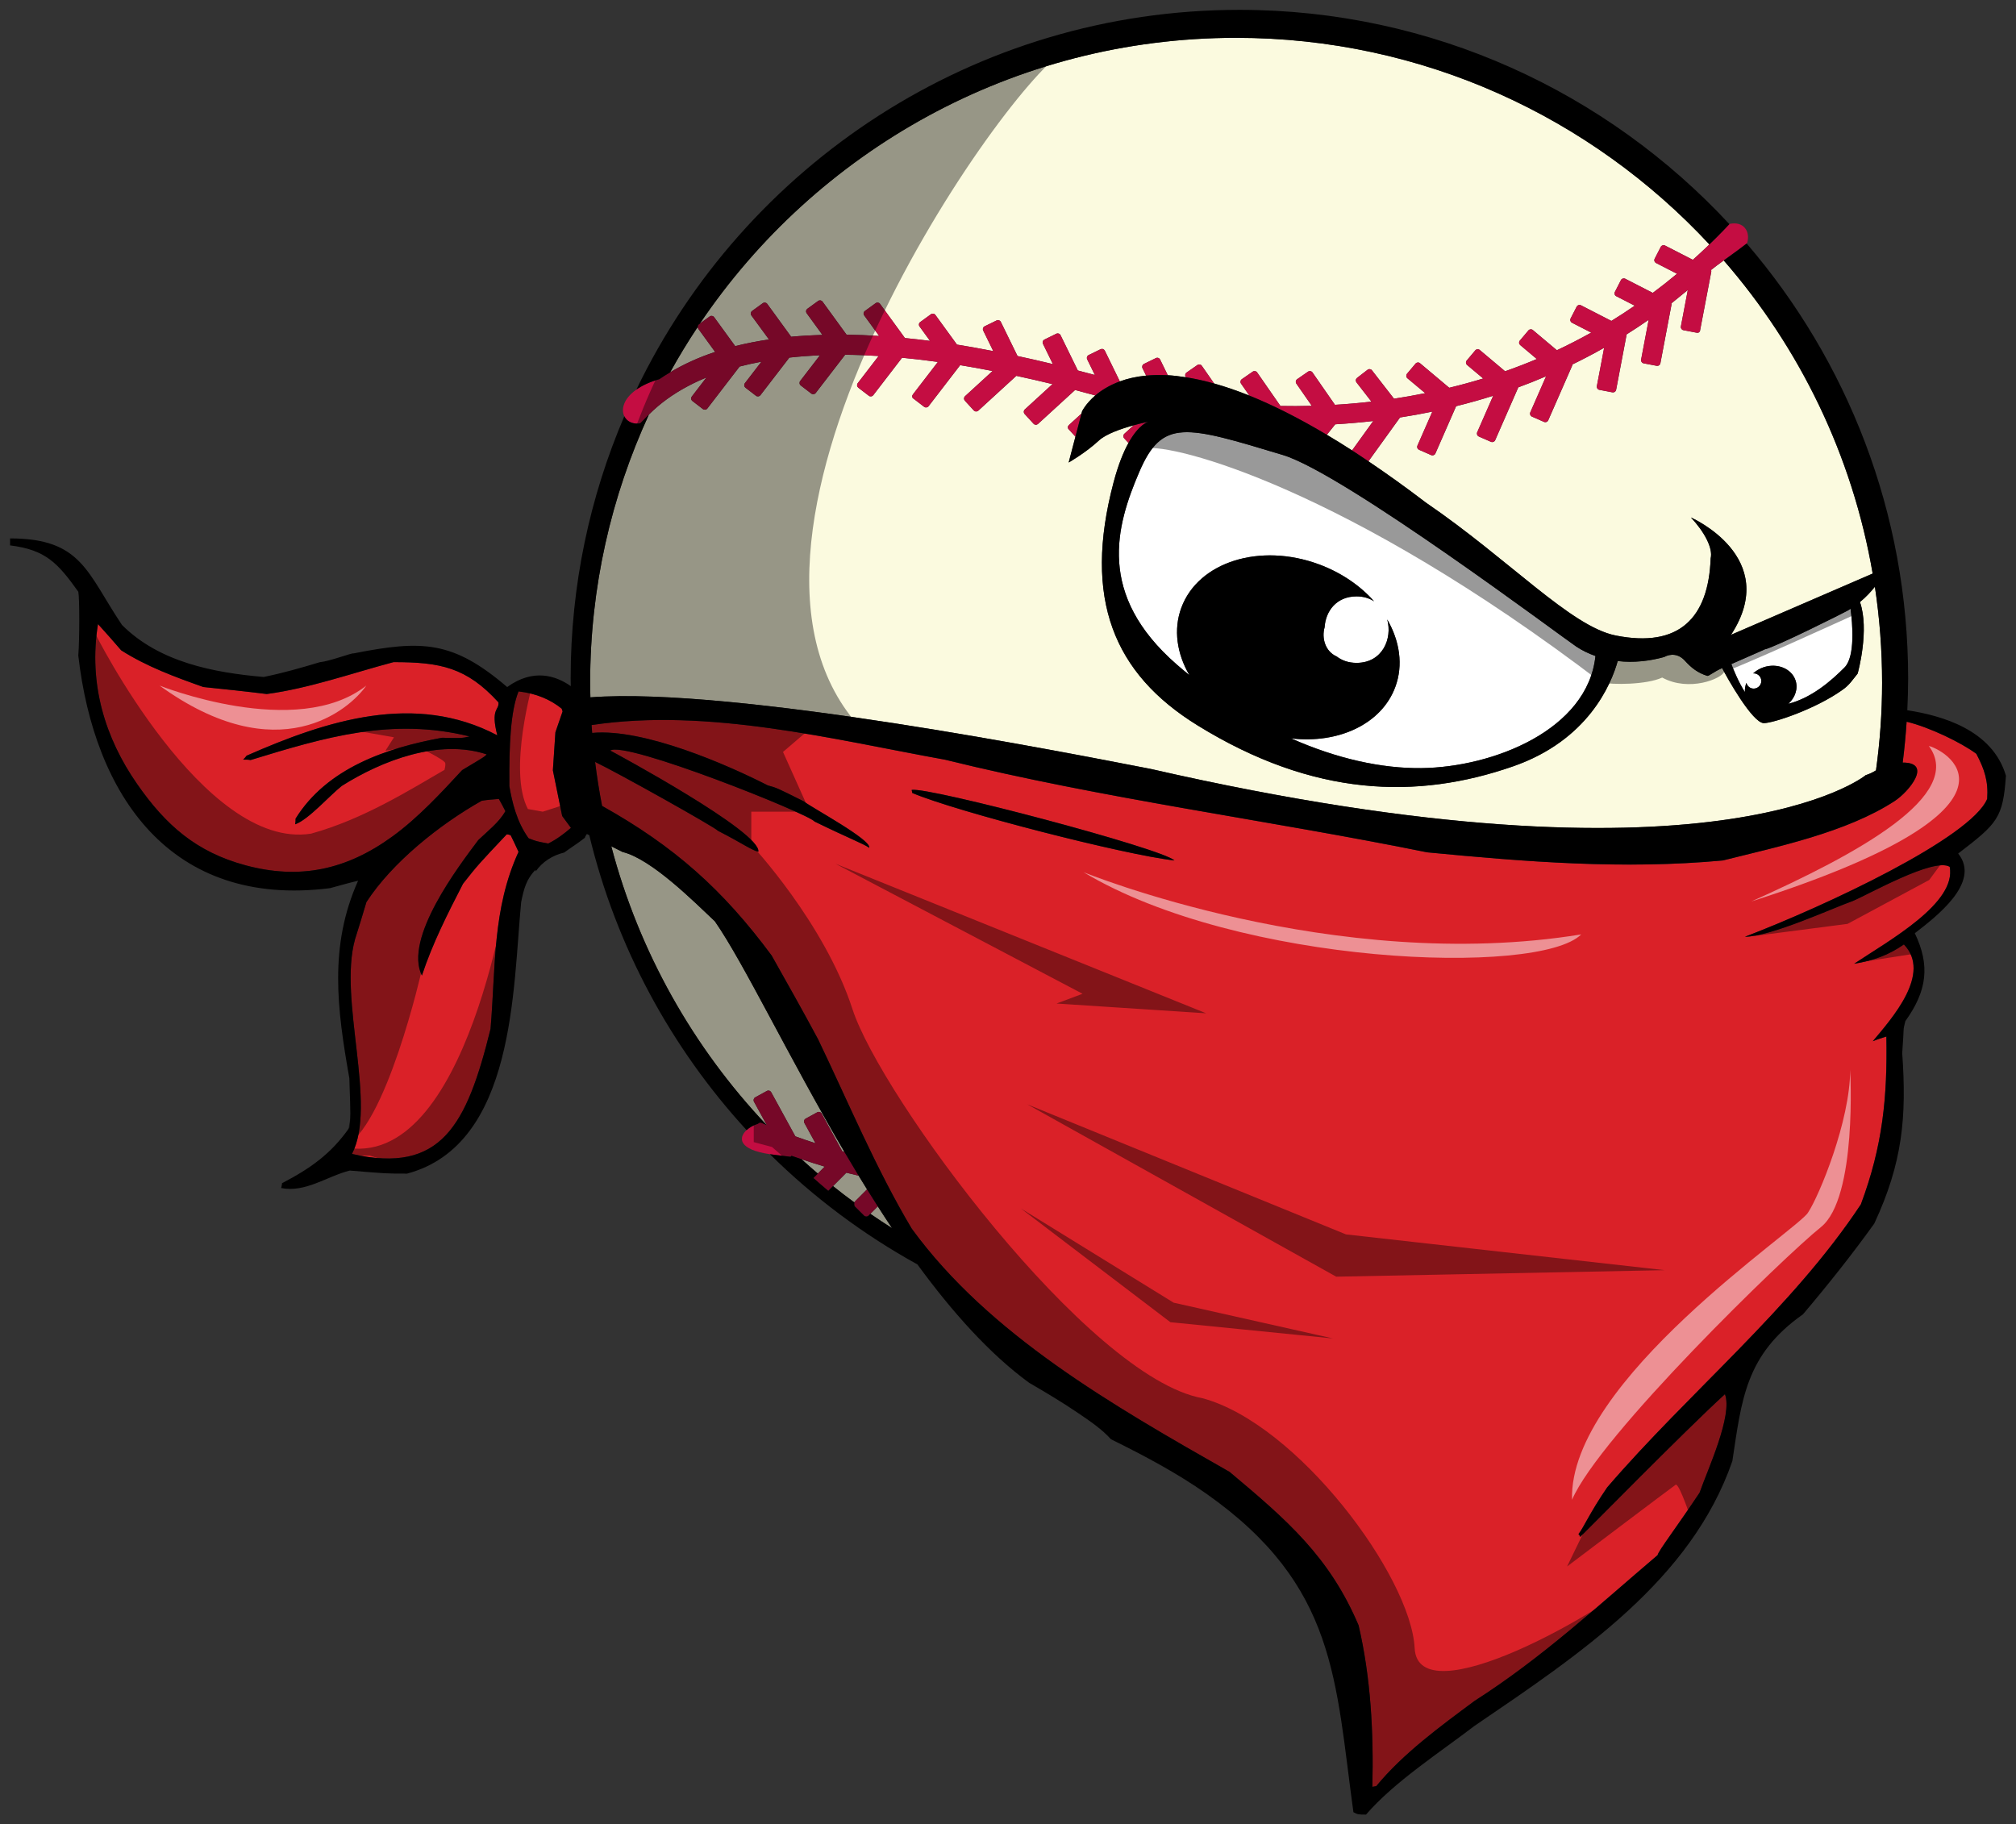 <?xml version="1.0" encoding="utf-8"?>
<!-- Generator: Adobe Illustrator 17.0.0, SVG Export Plug-In . SVG Version: 6.00 Build 0)  -->
<!DOCTYPE svg PUBLIC "-//W3C//DTD SVG 1.1//EN" "http://www.w3.org/Graphics/SVG/1.1/DTD/svg11.dtd">
<svg version="1.1" id="Layer_1" xmlns="http://www.w3.org/2000/svg" xmlns:xlink="http://www.w3.org/1999/xlink" x="0px" y="0px"
	 width="200px" height="181px" viewBox="0 0 200 181" style="enable-background:new 0 0 200 181;" xml:space="preserve">
<rect x="0" y="0" width="200" height="181" fill="#333333" stroke="none"/>
<path id="color3" style="fill:#DA2128;" d="M50.66,82.862c0.261,0.523,0.521,1.085,0.782,1.65
	c-2.602,5.681-2.256,11.363-2.777,17.562c-2.359,9.554-4.892,14.438-13.748,12.407c2.531-4.876-1.375-15.307,0.303-21.296
	c0.39-1.257,0.78-2.471,1.129-3.687c2.557-3.946,7.287-7.72,11.45-10.062c0.565-0.088,1.128-0.132,1.691-0.174
	c0.217,0.39,0.433,0.78,0.65,1.214c-0.65,1.128-1.734,1.951-2.69,2.863c-1.952,2.602-7.416,9.758-5.595,13.444
	c1.042-3.168,2.561-6.158,4.079-9.108c1.473-1.863,1.473-1.863,4.335-4.9C50.401,82.777,50.532,82.819,50.66,82.862z M45.849,76.402
	c2.254-1.344,2.254-1.344,2.428-1.562c-4.728-1.562-10.367,0.607-14.357,3.123c-1.172,0.911-3.341,3.384-4.642,3.816
	c0.045-0.216,0.045-0.389,0.045-0.563c3.123-5.031,9.064-7.025,14.529-8.023c1.997,0.041,1.997,0.041,2.735-0.13
	c-7.721-1.908-14.358,0.086-21.732,2.342c-0.217-0.043-0.477-0.043-0.736-0.043c0.131-0.13,0.26-0.261,0.348-0.391
	c7.98-3.512,16.712-6.314,24.866-2.021c-0.693-2.731,0.204-2.445,0.116-3.269c-3.167-3.471-5.768-3.991-10.41-3.991
	c-4.076,1.084-8.371,2.603-12.577,3.165c-2.082-0.26-4.163-0.478-6.288-0.695c-2.819-0.998-5.64-2.037-8.153-3.642
	c-0.738-0.868-1.518-1.735-2.3-2.603c-0.965,5.944,0.715,11.316,3.886,15.873c2.854,4.103,5.887,6.749,10.752,8.06
	c5.348,1.441,9.986,0.476,14.586-2.872C41.52,81.098,43.771,78.646,45.849,76.402z M173.104,92.938
	c2.578-0.018,8.753-2.863,10.691-3.546c1.438-0.585,8.067-4.361,9.627-3.394c0.681,3.601-5.936,7.263-9.485,9.618
	c1.941-0.309,3.477-0.894,4.939-1.917c2.782,2.887-1.171,7.313-3.087,9.603c0.48-0.198,0.915-0.334,1.348-0.466
	c0.106,6.016-0.359,10.834-2.532,16.651c-6.828,10.324-17.021,18.604-25.162,28.073c-1.709,2.479-2.383,4.075-2.852,4.636
	c0.073,0.091,0.15,0.182,0.169,0.283c0.441-0.398,10.303-10.454,14.361-14.164c0.801,2.11-1.732,7.521-2.513,9.773
	c-2.277,3.422-4.12,5.819-4.164,6.194c-5.884,4.998-11.396,10.138-18.152,14.46c-3.422,2.537-7.102,5.228-9.76,8.461l-0.389,0.073
	c0.129-5.38-0.147-10.789-1.365-16.023c-2.891-6.805-7.075-10.428-12.801-15.226C110.404,139.445,98.12,132.42,90.45,121.9
	c-3.524-5.898-6.351-12.666-9.287-18.78c-1.507-2.814-3.061-5.567-4.613-8.321c-4.836-6.532-9.634-10.818-16.823-14.844
	c-0.28-1.438-0.51-2.892-0.692-4.362c2.154,1.023,11.955,6.51,12.189,6.832c2.474,1.267,3.283,1.9,4.006,2.078
	c0.322-1.95-14.245-9.806-14.691-10.037c1.473-1.013,19.658,6.263,20.265,7.039c3.409,1.669,4.829,2.188,5.423,2.603
	c0.254-0.784-5.747-4.008-6.492-4.604c-2.662-1.335-2.662-1.335-3.569-1.584c-3.934-2.008-12.279-5.683-17.422-5.204
	c-0.02-0.261-0.043-0.52-0.06-0.782c11.606-1.745,24.088,1.455,35.077,3.439c15.648,3.871,31.998,5.979,47.81,9.187
	c9.758,0.939,19.488,1.726,29.355,0.806c5.357-1.348,12.234-2.765,17.036-5.895c1.405-0.918,3.803-3.827,0.796-3.814
	c0.169-1.34,0.3-2.691,0.389-4.054c2.264,0.542,5.431,2.077,6.916,3.184c0.805,1.528,1.203,2.713,1.076,4.473
	C195.523,83.131,181.054,89.897,173.104,92.938z M116.511,85.367c-1.199-1.19-24.403-7.313-26.066-6.999l0.058,0.303
	C94.87,80.524,111.59,84.825,116.511,85.367z M54.848,76.424l0.251-3.774l0.714-2.069c-0.029-0.093-0.06-0.182-0.089-0.273
	c-1.096-0.892-2.509-1.513-4.283-1.713c-0.782,1.952-0.945,5.222-0.91,9.412c0.27,1.541,0.713,3.502,1.909,5.16
	c0.78,0.304,0.78,0.304,1.951,0.521c0.843-0.422,1.557-0.96,2.25-1.554l-0.87-1.182L54.848,76.424z"/>
<path id="color2" style="fill:#FBFADF;" d="M186.717,67.738c0,2.949-0.213,5.847-0.607,8.69c-0.311,0.198-0.655,0.365-1.046,0.487
	c-0.006,0.007-0.01,0.015-0.015,0.023c0,0-14.906,12.139-70.867-0.646c-8.021-1.549-41.411-8.191-55.611-7.107
	c-0.011-0.482-0.025-0.962-0.025-1.446c0-9.493,2.097-18.502,5.829-26.611c0.26-0.264,0.549-0.533,0.899-0.829
	c1.145-0.971,2.52-1.825,4.086-2.537c0.235-0.105,0.478-0.211,0.727-0.313l-1.455,1.892c-0.051,0.066-0.073,0.15-0.063,0.233
	c0.011,0.083,0.056,0.159,0.123,0.21l1.04,0.8c0.138,0.104,0.336,0.081,0.442-0.058l3.201-4.163
	c0.681-0.178,1.405-0.338,2.166-0.479l-1.646,2.137c-0.051,0.066-0.072,0.15-0.062,0.233c0.011,0.083,0.056,0.159,0.122,0.21
	l1.042,0.801c0.137,0.105,0.336,0.08,0.441-0.058l2.87-3.73c0.983-0.109,2-0.185,3.037-0.227l-1.962,2.551
	c-0.051,0.066-0.072,0.15-0.062,0.234c0.011,0.083,0.055,0.159,0.122,0.209l1.041,0.801c0.138,0.105,0.337,0.079,0.442-0.058
	l2.915-3.79c1.002,0.005,2.097,0.046,3.325,0.123L85.09,38.02c-0.051,0.066-0.072,0.151-0.062,0.234
	c0.01,0.083,0.055,0.158,0.122,0.21l1.043,0.8c0.137,0.105,0.335,0.081,0.441-0.058l2.857-3.714
	c1.091,0.102,2.284,0.242,3.554,0.416l-2.469,3.209c-0.057,0.074-0.101,0.156-0.08,0.247c0.021,0.092,0.059,0.154,0.143,0.196
	l1.04,0.801c0.136,0.103,0.335,0.079,0.441-0.058l3.135-4.075c1.036,0.168,2.112,0.364,3.214,0.58l-2.73,2.498
	c-0.061,0.057-0.097,0.136-0.1,0.22c-0.004,0.084,0.027,0.167,0.083,0.229l0.886,0.967c0.119,0.129,0.318,0.136,0.446,0.02
	l3.774-3.455c1.163,0.252,2.352,0.521,3.585,0.822l-2.747,2.514c-0.129,0.118-0.135,0.319-0.018,0.448l0.886,0.967
	c0.057,0.062,0.135,0.098,0.218,0.102c0.086,0.005,0.165-0.026,0.227-0.082l3.679-3.367c0.658,0.173,1.329,0.356,2.004,0.542
	c-0.954,0.818-1.313,1.572-1.313,1.572l-0.059,0.224l-1.235,1.13c-0.067,0.063-0.121,0.135-0.118,0.228
	c0.003,0.092,0.03,0.163,0.101,0.22l0.653,0.713l-0.672,2.567c0,0,1.693-0.968,3.003-2.185c0.713-0.662,2.268-1.185,3.442-1.508
	l-0.921,0.842c-0.126,0.118-0.135,0.32-0.016,0.449l0.424,0.463c-0.491,0.886-1.01,2.14-1.479,3.915
	c-3.055,11.549,0.015,18.963,8.32,24.096c11.54,7.13,21.807,7.381,31.312,4.073c7.459-2.593,9.746-8.165,10.384-10.448
	c1.587,0.186,3.176-0.006,4.599-0.399c0.634-0.348,1.427-0.34,2.066,0.368c0.648,0.717,1.287,1.211,2.219,1.5
	c0.147,0.046,0.637-0.407,1.477-0.772c0.442,0.874,3.002,5.461,4.138,5.461c0.944,0,5.128-1.397,7.763-3.276
	c0.727-0.499,0.997-0.973,1.539-1.637c0.043-0.127,1.192-4.363,0.23-7.099c0.597-0.49,1.084-1.019,1.483-1.517
	C186.47,61.323,186.717,64.502,186.717,67.738z M69.269,32.609c-0.04-0.055-0.044-0.121-0.045-0.184
	c-0.973,1.464-1.891,2.968-2.744,4.513c1.331-0.795,2.816-1.479,4.466-2.024L69.269,32.609z M131.631,43.137
	c0.812,0.484,1.644,0.996,2.507,1.553c0.003-0.003,0-0.009,0.003-0.013l2.096-2.908c-1.26,0.144-2.524,0.253-3.77,0.327
	L131.631,43.137z M86.344,120.423c0.708,0.487,1.424,0.963,2.152,1.422c-0.478-0.713-0.948-1.437-1.413-2.162L86.344,120.423z
	 M70.845,31.465l2.09,2.873c1.05-0.264,2.175-0.486,3.352-0.661l-1.748-2.385c-0.099-0.135-0.073-0.326,0.058-0.431l1.077-0.782
	c0.141-0.102,0.337-0.071,0.44,0.069l2.374,3.261c0.954-0.089,1.995-0.15,3.104-0.183l-1.566-2.153
	c-0.05-0.069-0.07-0.156-0.055-0.241c0.016-0.083,0.064-0.159,0.136-0.206l1.055-0.767c0.14-0.102,0.339-0.072,0.44,0.069
	l2.382,3.276c1.043,0.013,2.126,0.055,3.23,0.124l-1.48-2.037c-0.051-0.069-0.071-0.156-0.056-0.241
	c0.015-0.085,0.064-0.159,0.135-0.206l1.056-0.766c0.141-0.101,0.337-0.073,0.439,0.069l2.466,3.389
	c0.807,0.078,1.637,0.172,2.489,0.282l-1.04-1.43c-0.051-0.071-0.072-0.161-0.055-0.249c0.018-0.085,0.071-0.161,0.147-0.206
	l1.042-0.759c0.141-0.103,0.337-0.072,0.439,0.069l2.142,2.944c1.067,0.169,2.251,0.38,3.601,0.644l-0.999-2.039
	c-0.038-0.078-0.042-0.168-0.012-0.248c0.03-0.081,0.091-0.146,0.171-0.18l1.169-0.572c0.153-0.075,0.344-0.013,0.421,0.144
	l1.655,3.384c1.141,0.244,2.304,0.507,3.508,0.8l-0.985-2.012c-0.073-0.147-0.02-0.325,0.122-0.409l1.204-0.591
	c0.156-0.075,0.345-0.013,0.421,0.144l1.714,3.502l0.275,0.073c0.469,0.122,0.938,0.244,1.413,0.373l-0.762-1.554
	c-0.037-0.079-0.04-0.17-0.009-0.252c0.03-0.081,0.094-0.146,0.176-0.179l1.161-0.569c0.075-0.036,0.162-0.043,0.24-0.015
	c0.08,0.027,0.145,0.084,0.183,0.159l1.49,3.049c0.736-0.269,1.597-0.478,2.61-0.574l-0.363-0.741
	c-0.076-0.155-0.011-0.342,0.143-0.419l1.187-0.581c0.073-0.036,0.16-0.042,0.239-0.015c0.078,0.027,0.145,0.084,0.181,0.16
	l0.763,1.558c0.561,0.031,1.168,0.105,1.799,0.203l-0.021-0.03c-0.098-0.139-0.067-0.33,0.069-0.432l1.09-0.757
	c0.143-0.097,0.34-0.064,0.438,0.079l1.224,1.758c1.081,0.303,2.241,0.695,3.496,1.2l-0.831-1.191
	c-0.098-0.14-0.066-0.331,0.069-0.432l1.092-0.757c0.148-0.1,0.343-0.062,0.439,0.08l2.309,3.325c1,0.021,2.037,0.016,3.111-0.014
	l-1.532-2.202c-0.098-0.14-0.067-0.331,0.069-0.432l1.093-0.757c0.145-0.1,0.341-0.062,0.438,0.08l2.23,3.212
	c1.198-0.072,2.411-0.179,3.618-0.317l-1.484-1.911c-0.05-0.065-0.074-0.149-0.063-0.232c0.01-0.083,0.054-0.158,0.12-0.21
	l1.042-0.806c0.136-0.107,0.336-0.083,0.441,0.055l2.184,2.814c0.984-0.148,2.023-0.332,3.097-0.55l-1.77-1.48
	c-0.132-0.112-0.15-0.311-0.038-0.444l0.849-1.008c0.113-0.133,0.31-0.152,0.443-0.038l2.898,2.436
	c1.177-0.286,2.285-0.588,3.368-0.921l-1.596-1.34c-0.064-0.054-0.104-0.131-0.109-0.214c-0.009-0.083,0.017-0.165,0.072-0.23
	l0.849-1.008c0.111-0.132,0.31-0.151,0.443-0.038l2.515,2.114c1.038-0.365,2.093-0.772,3.146-1.215l-1.647-1.385
	c-0.063-0.054-0.104-0.131-0.11-0.214c-0.007-0.083,0.019-0.167,0.072-0.229l0.852-1.009c0.109-0.132,0.309-0.151,0.443-0.037
	l2.381,2.002c1.094-0.512,2.238-1.099,3.406-1.748l-1.907-0.98c-0.156-0.08-0.216-0.269-0.137-0.424l0.602-1.172
	c0.082-0.156,0.27-0.215,0.423-0.136l3.022,1.551c0.749-0.461,1.512-0.958,2.315-1.511l-1.835-0.941
	c-0.075-0.038-0.132-0.105-0.156-0.184c-0.025-0.079-0.018-0.166,0.021-0.241l0.6-1.172c0.081-0.156,0.27-0.216,0.425-0.136
	l2.736,1.404c0.818-0.61,1.626-1.247,2.404-1.897l-2.082-1.067c-0.072-0.039-0.129-0.104-0.155-0.184
	c-0.026-0.081-0.02-0.167,0.02-0.241l0.602-1.173c0.083-0.156,0.275-0.215,0.425-0.136l2.76,1.417
	c0.468-0.42,0.933-0.849,1.394-1.288c0.087-0.083,0.163-0.158,0.247-0.24C157.87,11.653,141.161,3.752,122.631,3.752
	c-22.134,0-41.68,11.264-53.198,28.35l0.972-0.705C70.544,31.294,70.742,31.325,70.845,31.465z M168.666,32.751
	c0,0.093-0.038,0.155-0.11,0.215c-0.073,0.061-0.166,0.057-0.256,0.039l-1.293-0.248c-0.171-0.032-0.284-0.197-0.251-0.368
	l0.686-3.612c-0.035,0.028-0.07,0.057-0.104,0.083l-0.879,0.713c-0.215,0.179-0.432,0.358-0.648,0.53
	c0.017,0.05,0.02,0.105,0.008,0.159l-0.031,0.156l-1.065,5.623c-0.017,0.082-0.064,0.155-0.134,0.202
	c-0.069,0.047-0.153,0.063-0.235,0.049l-1.293-0.246c-0.171-0.033-0.284-0.198-0.25-0.369l0.749-3.948
	c-0.741,0.515-1.473,0.999-2.185,1.444l-1.043,5.501c-0.016,0.081-0.064,0.154-0.133,0.201c-0.07,0.048-0.154,0.064-0.236,0.05
	l-1.293-0.248c-0.17-0.032-0.281-0.197-0.25-0.368l0.724-3.804c-1.064,0.601-2.122,1.155-3.154,1.656
	c0.003,0.058-0.011,0.115-0.04,0.168l-2.352,5.367c-0.071,0.162-0.253,0.231-0.415,0.163l-1.203-0.527
	c-0.159-0.069-0.233-0.256-0.165-0.416l1.568-3.583c-0.978,0.418-1.887,0.779-2.756,1.096l-2.294,5.243
	c-0.071,0.159-0.256,0.231-0.416,0.163l-1.205-0.527c-0.076-0.034-0.138-0.097-0.168-0.175c-0.03-0.078-0.03-0.165,0.003-0.242
	l1.589-3.626c-1.205,0.38-2.438,0.726-3.677,1.032l-2.057,4.694c-0.07,0.16-0.253,0.23-0.415,0.162l-1.202-0.527
	c-0.076-0.034-0.14-0.097-0.168-0.175c-0.031-0.078-0.031-0.165,0.003-0.241l1.479-3.372c-1.063,0.22-2.141,0.415-3.206,0.579
	l-3.135,4.351c1.796,1.21,3.687,2.56,5.705,4.101c8.275,5.652,14.357,12.286,18.82,13.18c6.324,1.265,9.215-1.77,9.425-7.654
	c0.251-1.006-0.629-2.641-1.958-4.054c0,0,9,3.928,3.988,11.627l-0.061,0.037l14.104-6.099
	c-2.018-11.756-7.255-22.421-14.775-31.065c-0.479,0.347-0.92,0.673-1.255,0.944c0.024,0.058,0.033,0.123,0.018,0.188
	L168.666,32.751z M81.132,116.429l0.685-0.688c-0.79-0.235-1.555-0.483-2.304-0.736C80.044,115.488,80.584,115.963,81.132,116.429z
	 M83.965,116.344l-1.324,1.331c0.696,0.558,1.405,1.099,2.125,1.627c0.009-0.023,0.002-0.057,0.02-0.073l1.23-1.234
	c-0.28-0.45-0.559-0.901-0.834-1.353C84.764,116.543,84.352,116.444,83.965,116.344z M79.802,111.412
	c-0.04-0.073-0.05-0.159-0.026-0.242c0.022-0.08,0.077-0.149,0.149-0.188l1.155-0.633c0.153-0.082,0.344-0.026,0.428,0.126
	l2.051,3.748c0.07,0.02,0.144,0.037,0.213,0.056c-5.556-9.449-9.97-18.733-12.856-22.879c-2.091-1.966-6.271-6.168-9.162-6.879
	c-0.403-0.203-0.771-0.39-1.113-0.563c2.765,10.513,8.141,19.977,15.402,27.653c0.01,0.004,0.019,0.008,0.028,0.013l-1.271-2.323
	c-0.083-0.153-0.029-0.35,0.124-0.434l1.154-0.632c0.074-0.04,0.161-0.049,0.24-0.026c0.08,0.023,0.148,0.08,0.188,0.151
	l2.396,4.378c0.625,0.229,1.293,0.458,2.001,0.687L79.802,111.412z"/>
<path id="color1_1_" style="fill:#C40D42;" d="M119.229,36.292l1.224,1.758c-1.004-0.281-1.936-0.484-2.8-0.619l-0.021-0.03
	c-0.098-0.139-0.067-0.33,0.069-0.432l1.09-0.757C118.935,36.116,119.132,36.148,119.229,36.292z M114.911,35.511
	c-0.079-0.027-0.166-0.021-0.239,0.015l-1.187,0.581c-0.153,0.077-0.219,0.265-0.143,0.419l0.363,0.741
	c0.654-0.063,1.366-0.082,2.148-0.038l-0.763-1.558C115.056,35.595,114.989,35.538,114.911,35.511z M105.937,42.388
	c0.003,0.092,0.03,0.163,0.101,0.22l0.653,0.713l0.6-2.291l-1.235,1.13C105.987,42.223,105.934,42.296,105.937,42.388z
	 M111.543,43.038c-0.126,0.118-0.135,0.32-0.016,0.449l0.424,0.463c1.065-1.925,1.998-2.114,1.998-2.114s-0.646,0.129-1.485,0.36
	L111.543,43.038z M171.583,22.217l-0.018,0.018l-0.596,0.628c-0.438,0.457-0.892,0.907-1.388,1.385
	c-0.084,0.082-0.16,0.156-0.247,0.24c-0.461,0.438-0.926,0.867-1.394,1.288l-2.76-1.417c-0.15-0.079-0.342-0.02-0.425,0.136
	l-0.602,1.173c-0.039,0.074-0.046,0.16-0.02,0.241c0.026,0.079,0.083,0.145,0.155,0.184l2.082,1.067
	c-0.778,0.65-1.586,1.287-2.404,1.897l-2.736-1.404c-0.155-0.08-0.344-0.02-0.425,0.136l-0.6,1.172
	c-0.039,0.075-0.046,0.162-0.021,0.241c0.025,0.079,0.081,0.146,0.156,0.184l1.835,0.941c-0.804,0.553-1.566,1.05-2.315,1.511
	l-3.022-1.551c-0.152-0.08-0.341-0.02-0.423,0.136l-0.602,1.172c-0.079,0.155-0.02,0.344,0.137,0.424l1.907,0.98
	c-1.168,0.649-2.313,1.236-3.406,1.748l-2.381-2.002c-0.135-0.114-0.334-0.095-0.443,0.037l-0.852,1.009
	c-0.054,0.063-0.079,0.146-0.072,0.229c0.006,0.083,0.047,0.16,0.11,0.214l1.647,1.385c-1.053,0.443-2.107,0.85-3.146,1.215
	l-2.515-2.114c-0.134-0.113-0.332-0.094-0.443,0.038l-0.849,1.008c-0.056,0.065-0.081,0.147-0.072,0.23
	c0.006,0.083,0.045,0.16,0.109,0.214l1.596,1.34c-1.083,0.333-2.191,0.635-3.368,0.921l-2.898-2.436
	c-0.134-0.114-0.33-0.095-0.443,0.038l-0.849,1.008c-0.112,0.133-0.094,0.333,0.038,0.444l1.77,1.48
	c-1.073,0.218-2.112,0.402-3.097,0.55l-2.184-2.814c-0.105-0.138-0.306-0.163-0.441-0.055l-1.042,0.806
	c-0.066,0.052-0.11,0.127-0.12,0.21c-0.012,0.083,0.013,0.167,0.063,0.232l1.484,1.911c-1.207,0.138-2.42,0.245-3.618,0.317
	l-2.23-3.212c-0.097-0.142-0.292-0.179-0.438-0.08l-1.093,0.757c-0.137,0.101-0.167,0.292-0.069,0.432l1.532,2.202
	c-1.074,0.03-2.111,0.035-3.111,0.014l-2.309-3.325c-0.097-0.142-0.291-0.179-0.439-0.08l-1.092,0.757
	c-0.136,0.101-0.167,0.292-0.069,0.432l0.831,1.191c2.26,0.911,4.809,2.175,7.682,3.887l0.836-1.041
	c1.245-0.074,2.51-0.183,3.77-0.327l-2.096,2.908c-0.003,0.004,0,0.009-0.003,0.013c0.525,0.339,1.073,0.709,1.618,1.077
	l3.135-4.351c1.066-0.165,2.143-0.359,3.206-0.579l-1.479,3.372c-0.034,0.076-0.034,0.163-0.003,0.241
	c0.028,0.078,0.092,0.141,0.168,0.175l1.202,0.527c0.162,0.069,0.345-0.002,0.415-0.162l2.057-4.694
	c1.238-0.306,2.472-0.652,3.677-1.032l-1.589,3.626c-0.033,0.077-0.033,0.164-0.003,0.242c0.03,0.078,0.092,0.141,0.168,0.175
	l1.205,0.527c0.16,0.069,0.345-0.004,0.416-0.163l2.294-5.243c0.869-0.317,1.778-0.678,2.756-1.096l-1.568,3.583
	c-0.068,0.16,0.006,0.346,0.165,0.416l1.203,0.527c0.162,0.068,0.344-0.001,0.415-0.163l2.352-5.367
	c0.029-0.053,0.043-0.11,0.04-0.168c1.032-0.5,2.091-1.055,3.154-1.656l-0.724,3.804c-0.031,0.17,0.08,0.336,0.25,0.368l1.293,0.248
	c0.082,0.015,0.166-0.002,0.236-0.05c0.068-0.046,0.117-0.12,0.133-0.201l1.043-5.501c0.712-0.445,1.443-0.929,2.185-1.444
	l-0.749,3.948c-0.034,0.171,0.079,0.335,0.25,0.369l1.293,0.246c0.082,0.015,0.166-0.002,0.235-0.049
	c0.069-0.047,0.117-0.119,0.134-0.202l1.065-5.623l0.031-0.156c0.012-0.054,0.009-0.109-0.008-0.159
	c0.217-0.172,0.434-0.351,0.648-0.53l0.879-0.713c0.034-0.026,0.069-0.055,0.104-0.083l-0.686,3.612
	c-0.033,0.17,0.08,0.335,0.251,0.368l1.293,0.248c0.09,0.018,0.183,0.022,0.256-0.039c0.072-0.06,0.11-0.122,0.11-0.215l1.101-5.778
	c0.016-0.065,0.007-0.13-0.018-0.188c0.335-0.271,0.776-0.597,1.255-0.944c0.153-0.111,0.311-0.224,0.468-0.338
	c0.628-0.453,1.267-0.915,1.807-1.34c0.015-0.012,0.034-0.025,0.049-0.037C173.688,22.94,172.948,21.914,171.583,22.217z
	 M109.423,34.633c-0.078-0.028-0.165-0.021-0.24,0.015l-1.161,0.569c-0.082,0.033-0.146,0.098-0.176,0.179
	c-0.031,0.082-0.028,0.173,0.009,0.252l0.762,1.554c-0.476-0.128-0.944-0.25-1.413-0.373l-0.275-0.073l-1.714-3.502
	c-0.076-0.157-0.265-0.22-0.421-0.144l-1.204,0.591c-0.142,0.084-0.195,0.262-0.122,0.409l0.985,2.012
	c-1.204-0.293-2.367-0.556-3.508-0.8l-1.655-3.384c-0.077-0.157-0.268-0.219-0.421-0.144l-1.169,0.572
	c-0.08,0.034-0.141,0.099-0.171,0.18c-0.03,0.08-0.026,0.17,0.012,0.248l0.999,2.039c-1.35-0.264-2.534-0.475-3.601-0.644
	l-2.142-2.944c-0.102-0.141-0.298-0.171-0.439-0.069l-1.042,0.759c-0.077,0.045-0.129,0.121-0.147,0.206
	c-0.017,0.088,0.004,0.177,0.055,0.249l1.04,1.43c-0.852-0.109-1.682-0.204-2.489-0.282l-2.466-3.389
	c-0.102-0.142-0.298-0.17-0.439-0.069l-1.056,0.766c-0.071,0.047-0.12,0.122-0.135,0.206c-0.015,0.084,0.004,0.172,0.056,0.241
	l1.48,2.037c-1.105-0.069-2.188-0.111-3.23-0.124l-2.382-3.276c-0.101-0.141-0.3-0.17-0.44-0.069l-1.055,0.767
	c-0.072,0.047-0.12,0.123-0.136,0.206c-0.015,0.085,0.004,0.171,0.055,0.241l1.566,2.153c-1.108,0.032-2.15,0.094-3.104,0.183
	l-2.374-3.261c-0.103-0.14-0.3-0.171-0.44-0.069l-1.077,0.782c-0.13,0.105-0.157,0.296-0.058,0.431l1.748,2.385
	c-1.177,0.175-2.301,0.397-3.352,0.661l-2.09-2.873c-0.103-0.14-0.301-0.171-0.44-0.069l-0.972,0.705l-0.098,0.071
	c-0.083,0.063-0.111,0.157-0.111,0.253c0.001,0.063,0.005,0.128,0.045,0.184l1.677,2.306c-1.65,0.545-3.136,1.229-4.466,2.024
	c-0.366,0.219-0.725,0.442-1.067,0.677c-0.982,0.282-1.723,0.643-2.28,1.035c-1.273,0.895-1.54,1.955-1.199,2.646
	c0.234,0.474,0.746,0.774,1.411,0.721c0.087,0.002,0.172-0.017,0.235-0.083l0.771-0.787c0.007-0.007,0.016-0.015,0.023-0.022
	c0.26-0.264,0.549-0.533,0.899-0.829c1.145-0.971,2.52-1.825,4.086-2.537c0.235-0.105,0.478-0.211,0.727-0.313l-1.455,1.892
	c-0.051,0.066-0.073,0.15-0.063,0.233c0.011,0.083,0.056,0.159,0.123,0.21l1.04,0.8c0.138,0.104,0.336,0.081,0.442-0.058
	l3.201-4.163c0.681-0.178,1.405-0.338,2.166-0.479l-1.646,2.137c-0.051,0.066-0.072,0.15-0.062,0.233
	c0.011,0.083,0.056,0.159,0.122,0.21l1.042,0.801c0.137,0.105,0.336,0.08,0.441-0.058l2.87-3.73c0.983-0.109,2-0.185,3.037-0.227
	l-1.962,2.551c-0.051,0.066-0.072,0.15-0.062,0.234c0.011,0.083,0.055,0.159,0.122,0.209l1.041,0.801
	c0.138,0.105,0.337,0.079,0.442-0.058l2.915-3.79c1.002,0.005,2.097,0.046,3.325,0.123L85.09,38.02
	c-0.051,0.066-0.072,0.151-0.062,0.234c0.01,0.083,0.055,0.158,0.122,0.21l1.043,0.8c0.137,0.105,0.335,0.081,0.441-0.058
	l2.857-3.714c1.091,0.102,2.284,0.242,3.554,0.416l-2.469,3.209c-0.057,0.074-0.101,0.156-0.08,0.247
	c0.021,0.092,0.059,0.154,0.143,0.196l1.04,0.801c0.136,0.103,0.335,0.079,0.441-0.058l3.135-4.075
	c1.036,0.168,2.112,0.364,3.214,0.58l-2.73,2.498c-0.061,0.057-0.097,0.136-0.1,0.22c-0.004,0.084,0.027,0.167,0.083,0.229
	l0.886,0.967c0.119,0.129,0.318,0.136,0.446,0.02l3.774-3.455c1.163,0.252,2.352,0.521,3.585,0.822l-2.747,2.514
	c-0.129,0.118-0.135,0.319-0.018,0.448l0.886,0.967c0.057,0.062,0.135,0.098,0.218,0.102c0.086,0.005,0.165-0.026,0.227-0.082
	l3.679-3.367c0.658,0.173,1.329,0.356,2.004,0.542c0.574-0.493,1.372-1.005,2.435-1.394l-1.49-3.049
	C109.567,34.718,109.503,34.66,109.423,34.633z M84.787,119.229c-0.017,0.017-0.01,0.051-0.02,0.073
	c-0.043,0.112-0.028,0.274,0.023,0.377l0.93,0.925c0.123,0.121,0.323,0.121,0.446-0.002l0.178-0.179l0.739-0.74
	c-0.359-0.561-0.715-1.124-1.066-1.688L84.787,119.229z M83.772,114.278c-0.07-0.018-0.144-0.036-0.213-0.056l-2.051-3.748
	c-0.084-0.152-0.275-0.208-0.428-0.126l-1.155,0.633c-0.073,0.039-0.127,0.108-0.149,0.188c-0.023,0.083-0.014,0.169,0.026,0.242
	l1.102,2.013c-0.708-0.229-1.376-0.458-2.001-0.687l-2.396-4.378c-0.04-0.071-0.108-0.128-0.188-0.151
	c-0.08-0.022-0.167-0.014-0.24,0.026l-1.154,0.632c-0.153,0.084-0.207,0.28-0.124,0.434l1.271,2.323
	c-0.009-0.005-0.019-0.009-0.028-0.013c-0.17-0.074-0.335-0.144-0.495-0.214c-0.122-0.056-0.255-0.012-0.345,0.086
	c-0.43,0.134-0.839,0.361-1.138,0.637c-0.85,0.781-0.782,1.938,2.316,2.39c0.219,0.031,0.442,0.063,0.693,0.088
	c0.004-0.005,1.347,0.171,1.352,0.167l0.096-0.097c0.321,0.114,0.658,0.225,0.989,0.337c0.75,0.253,1.514,0.501,2.304,0.736
	l-0.685,0.688l-0.411,0.413c-0.01,0.01-0.006,0.025-0.015,0.039c0.485,0.425,0.967,0.855,1.464,1.267l0.472-0.473l1.324-1.331
	c0.387,0.101,0.799,0.199,1.217,0.298C84.705,115.854,84.236,115.066,83.772,114.278z"/>
<path id="fill" style="fill:#FFFFFF;" d="M156.377,64.147c0.602,0.399,1.241,0.701,1.903,0.934
	c-0.775,7.357-10.185,11.039-17.263,11.123c-3.956,0.048-8.41-0.937-12.927-2.947c4.69,0.544,8.965-1.415,10.33-5.098
	c0.81-2.181,0.44-4.567-0.799-6.703c0.532,1.905-0.474,4.307-3.041,4.307c-0.816,0-1.472-0.246-1.975-0.637
	c-1.117-0.484-1.513-1.806-1.196-2.895c0.096-1.567,1.145-3.064,3.171-3.064c0.697,0,1.268,0.189,1.737,0.486
	c-1.368-1.539-3.232-2.835-5.455-3.66c-5.861-2.174-11.979-0.251-13.664,4.293c-0.808,2.177-0.442,4.556,0.791,6.688
	c-0.415-0.339-0.828-0.681-1.238-1.039c-7.987-6.957-6.027-13.751-3.736-19.096c2.287-5.347,4.568-4.621,14.256-1.699
	C133.358,46.977,155.171,63.357,156.377,64.147z M183.589,60.398c-0.102,0.064-0.199,0.129-0.305,0.188
	c-0.396,0.222-7.097,3.595-8.244,3.849c-0.049,0.011-0.085,0.032-0.115,0.059c-1.164,0.517-2.262,0.997-3.166,1.389
	c0.216,0.561,0.727,1.821,1.348,2.78c-0.02-0.311,0.03-0.623,0.148-0.918c0.083,0.327,0.366,0.572,0.719,0.572
	c0.419,0,0.758-0.338,0.758-0.756c0-0.419-0.339-0.758-0.758-0.758c-0.021,0-0.039,0.01-0.06,0.012
	c0.288-0.261,0.635-0.479,1.041-0.614c1.362-0.453,2.784,0.131,3.174,1.304c0.273,0.819-0.039,1.704-0.712,2.321
	c2.344-0.599,4.297-2.325,5.565-3.599C184.074,65.142,183.774,61.825,183.589,60.398z"/>
<path id="outline" d="M65.412,37.616c-0.982,0.282-1.723,0.643-2.28,1.035C73.845,16.383,96.634,0.977,122.953,0.977
	c19.187,0,36.488,8.195,48.612,21.259l-0.596,0.628c-0.438,0.457-0.892,0.907-1.388,1.385
	C157.87,11.653,141.161,3.752,122.631,3.752c-22.134,0-41.68,11.264-53.198,28.35l-0.098,0.071
	c-0.083,0.063-0.111,0.157-0.111,0.253c-0.973,1.464-1.891,2.968-2.744,4.513C66.113,37.158,65.754,37.381,65.412,37.616z
	 M90.445,78.368l0.058,0.303c4.367,1.853,21.087,6.154,26.008,6.696C115.312,84.178,92.107,78.054,90.445,78.368z M194.263,84.681
	c2.321,2.873-2.251,6.311-4.301,7.904c1.52,3.181,1.239,5.685-0.939,8.72c-0.263,1.048-0.1,0.353-0.311,3.179
	c0.448,6.322,0.043,10.862-2.772,16.907c-2.226,3.102-4.636,6.127-7.076,9.005c-5.723,4.02-6.081,8.5-7.004,14.558
	c-4.08,11.798-15.089,19.132-25.56,26.258c-3.458,2.648-7.958,5.547-10.783,8.813c-0.807-0.004-0.807-0.004-1.249-0.235
	c-1.807-13.072-1.636-22.477-14.579-31.59c-2.944-2.073-6.228-3.813-9.477-5.412c-0.9-1.008-2.104-1.815-3.235-2.585
	c-1.582-1.077-3.227-2.057-4.886-3.02c-3.938-2.881-7.651-7.05-11.08-11.741c-5.374-2.965-10.293-6.651-14.628-10.931
	c0.219,0.031,0.442,0.063,0.693,0.088c0.004-0.005,1.347,0.171,1.352,0.167l0.096-0.097c0.321,0.114,0.658,0.225,0.989,0.337
	c0.532,0.483,1.072,0.958,1.62,1.424l-0.411,0.413c-0.01,0.01-0.006,0.025-0.015,0.039c0.485,0.425,0.967,0.855,1.464,1.267
	l0.472-0.473c0.696,0.558,1.405,1.099,2.125,1.627c-0.043,0.112-0.028,0.274,0.023,0.377l0.93,0.925
	c0.123,0.121,0.323,0.121,0.446-0.002l0.178-0.179c0.708,0.487,1.424,0.963,2.152,1.422c-0.478-0.713-0.948-1.437-1.413-2.162
	c-0.359-0.561-0.715-1.124-1.066-1.688c-0.28-0.45-0.559-0.901-0.834-1.353c-0.478-0.787-0.947-1.575-1.41-2.363
	c-5.556-9.449-9.97-18.733-12.856-22.879c-2.091-1.966-6.271-6.168-9.162-6.879c-0.403-0.203-0.771-0.39-1.113-0.563
	c2.765,10.513,8.141,19.977,15.402,27.653c-0.17-0.074-0.335-0.144-0.495-0.214c-0.122-0.056-0.255-0.012-0.345,0.086
	c-0.43,0.134-0.839,0.361-1.138,0.637c-7.473-8.147-12.933-18.166-15.606-29.259c-0.077-0.038-0.169-0.085-0.241-0.12
	c-0.038,0.059-0.071,0.121-0.112,0.178c-0.046,0.066-0.071,0.133-0.081,0.195c-0.655,0.523-1.399,0.982-2.057,1.467
	c-1.153,0.278-2.14,0.897-2.829,1.871c-0.003-0.053-0.005-0.107-0.008-0.161c-0.911,0.909-1.171,1.909-1.431,3.21
	c-0.824,8.498-0.564,24.069-11.32,26.934c-2.04,0-2.04,0-5.682-0.305c-2.256,0.565-4.381,2.214-6.81,1.735
	c0.043-0.174,0.088-0.346,0.088-0.478c2.817-1.472,4.858-2.905,6.679-5.506c0.131-1.043,0.131-1.043,0-4.903
	c-1.214-6.894-2.038-13.095,0.867-19.602c-0.91,0.216-1.821,0.475-2.775,0.737c-15.879,2.014-23.4-9.266-24.982-23.074
	c0.129-1.605,0.129-5.768,0-6.333C5.728,55.843,4.514,54.543,1,54.109v-0.693c7.133-0.001,7.633,3.433,11.103,8.587
	c3.687,3.687,9.066,4.728,14.055,5.16c1.894-0.386,3.703-0.902,5.555-1.462c1.046-0.106,3.198-0.947,3.379-0.879
	c6.809-1.344,9.846-1.257,15.223,3.339c2.574-1.86,4.817-1.146,6.31-0.089c-0.002-0.251-0.014-0.501-0.014-0.753
	c0-9.232,1.901-18.027,5.323-26.021c0.234,0.474,0.746,0.774,1.411,0.721c0.087,0.002,0.172-0.017,0.235-0.083l0.771-0.787
	c0.007-0.007,0.016-0.015,0.023-0.022c-3.731,8.109-5.829,17.118-5.829,26.611c0,0.484,0.014,0.964,0.025,1.446
	c14.2-1.084,47.59,5.558,55.611,7.107c55.961,12.786,70.867,0.646,70.867,0.646c0.005-0.008,0.009-0.016,0.015-0.023
	c0.391-0.121,0.734-0.289,1.046-0.487c0.395-2.843,0.607-5.741,0.607-8.69c0-3.236-0.247-6.416-0.714-9.524
	c-0.399,0.498-0.887,1.026-1.483,1.517c0.962,2.735-0.188,6.972-0.23,7.099c-0.542,0.664-0.813,1.138-1.539,1.637
	c-2.635,1.879-6.818,3.276-7.763,3.276c-1.136,0-3.695-4.587-4.138-5.461c-0.841,0.366-1.33,0.818-1.477,0.772
	c-0.932-0.289-1.571-0.784-2.219-1.5c-0.64-0.708-1.433-0.715-2.066-0.368c-1.423,0.393-3.012,0.585-4.599,0.399
	c-0.638,2.283-2.925,7.855-10.384,10.448c-9.506,3.308-19.772,3.057-31.312-4.073c-8.306-5.132-11.375-12.547-8.32-24.096
	c0.47-1.775,0.988-3.029,1.479-3.915c1.065-1.925,1.998-2.114,1.998-2.114s-0.646,0.129-1.485,0.36
	c-1.175,0.323-2.729,0.847-3.442,1.508c-1.31,1.217-3.003,2.185-3.003,2.185l0.672-2.567l0.6-2.291l0.059-0.224
	c0,0,0.358-0.754,1.313-1.572c0.574-0.493,1.372-1.005,2.435-1.394c0.736-0.269,1.597-0.478,2.61-0.574
	c0.654-0.063,1.366-0.082,2.148-0.038c0.561,0.031,1.168,0.105,1.799,0.203c0.864,0.134,1.796,0.337,2.8,0.619
	c1.081,0.303,2.241,0.695,3.496,1.2c2.26,0.911,4.809,2.175,7.682,3.887c0.812,0.484,1.644,0.996,2.507,1.553
	c0.525,0.339,1.073,0.709,1.618,1.077c1.796,1.21,3.687,2.56,5.705,4.101c8.275,5.652,14.357,12.286,18.82,13.18
	c6.324,1.265,9.215-1.77,9.425-7.654c0.251-1.006-0.629-2.641-1.958-4.054c0,0,9,3.928,3.988,11.627l-0.061,0.037l14.104-6.099
	c-2.018-11.756-7.255-22.421-14.775-31.065c0.153-0.111,0.311-0.224,0.468-0.338c0.628-0.453,1.267-0.915,1.807-1.34
	c9.972,11.611,16.019,26.686,16.019,43.157c0,1.056-0.034,2.104-0.083,3.147c3.432,0.529,8.438,1.935,9.786,6.495
	C198.703,81.166,198.172,81.684,194.263,84.681z M158.28,65.081c-0.662-0.233-1.301-0.535-1.903-0.934
	c-1.206-0.79-23.019-17.17-29.105-19.005c-9.688-2.922-11.969-3.648-14.256,1.699c-2.291,5.345-4.251,12.139,3.736,19.096
	c0.41,0.358,0.823,0.7,1.238,1.039c-1.233-2.132-1.599-4.511-0.791-6.688c1.686-4.544,7.803-6.467,13.664-4.293
	c2.223,0.825,4.087,2.121,5.455,3.66c-0.469-0.297-1.04-0.486-1.737-0.486c-2.026,0-3.075,1.497-3.171,3.064
	c-0.316,1.089,0.079,2.411,1.196,2.895c0.503,0.391,1.159,0.637,1.975,0.637c2.567,0,3.573-2.401,3.041-4.307
	c1.239,2.136,1.608,4.522,0.799,6.703c-1.365,3.683-5.641,5.643-10.33,5.098c4.517,2.01,8.971,2.995,12.927,2.947
	C148.096,76.12,157.505,72.438,158.28,65.081z M183.589,60.398c-0.102,0.064-0.199,0.129-0.305,0.188
	c-0.396,0.222-7.097,3.595-8.244,3.849c-0.049,0.011-0.085,0.032-0.115,0.059c-1.164,0.517-2.262,0.997-3.166,1.389
	c0.216,0.561,0.727,1.821,1.348,2.78c-0.02-0.311,0.03-0.623,0.148-0.918c0.083,0.327,0.366,0.572,0.719,0.572
	c0.419,0,0.758-0.338,0.758-0.756c0-0.419-0.339-0.758-0.758-0.758c-0.021,0-0.039,0.01-0.06,0.012
	c0.288-0.261,0.635-0.479,1.041-0.614c1.362-0.453,2.784,0.131,3.174,1.304c0.273,0.819-0.039,1.704-0.712,2.321
	c2.344-0.599,4.297-2.325,5.565-3.599C184.074,65.142,183.774,61.825,183.589,60.398z M38.943,82.975
	c2.577-1.877,4.829-4.328,6.906-6.573c2.254-1.344,2.254-1.344,2.428-1.562c-4.728-1.562-10.367,0.607-14.357,3.123
	c-1.172,0.911-3.341,3.384-4.642,3.816c0.045-0.216,0.045-0.389,0.045-0.563c3.123-5.031,9.064-7.025,14.529-8.023
	c1.997,0.041,1.997,0.041,2.735-0.13c-7.721-1.908-14.358,0.086-21.732,2.342c-0.217-0.043-0.477-0.043-0.736-0.043
	c0.131-0.13,0.26-0.261,0.348-0.391c7.98-3.512,16.712-6.314,24.866-2.021c-0.693-2.731,0.204-2.445,0.116-3.269
	c-3.167-3.471-5.768-3.991-10.41-3.991c-4.076,1.084-8.371,2.603-12.577,3.165c-2.082-0.26-4.163-0.478-6.288-0.695
	c-2.819-0.998-5.64-2.037-8.153-3.642c-0.738-0.868-1.518-1.735-2.3-2.603c-0.965,5.944,0.715,11.316,3.886,15.873
	c2.854,4.103,5.887,6.749,10.752,8.06C29.705,87.288,34.343,86.323,38.943,82.975z M51.442,84.513
	c-0.26-0.565-0.521-1.128-0.782-1.65c-0.128-0.043-0.259-0.085-0.39-0.085c-2.863,3.036-2.863,3.036-4.335,4.9
	c-1.519,2.95-3.038,5.94-4.079,9.108c-1.821-3.687,3.644-10.843,5.595-13.444c0.956-0.912,2.04-1.735,2.69-2.863
	c-0.218-0.434-0.433-0.824-0.65-1.214c-0.563,0.042-1.125,0.086-1.691,0.174c-4.163,2.342-8.893,6.115-11.45,10.062
	c-0.35,1.216-0.739,2.43-1.129,3.687c-1.678,5.989,2.229,16.42-0.303,21.296c8.856,2.03,11.389-2.854,13.748-12.407
	C49.186,95.876,48.84,90.193,51.442,84.513z M56.641,82.135l-0.87-1.182l-0.922-4.529l0.251-3.774l0.714-2.069
	c-0.029-0.093-0.06-0.182-0.089-0.273c-1.096-0.892-2.509-1.513-4.283-1.713c-0.782,1.952-0.945,5.222-0.91,9.412
	c0.27,1.541,0.713,3.502,1.909,5.16c0.78,0.304,0.78,0.304,1.951,0.521C55.233,83.267,55.947,82.729,56.641,82.135z M197.142,79.258
	c0.127-1.76-0.271-2.945-1.076-4.473c-1.485-1.107-4.652-2.641-6.916-3.184c-0.089,1.363-0.22,2.714-0.389,4.054
	c3.007-0.012,0.609,2.896-0.796,3.814c-4.802,3.13-11.679,4.547-17.036,5.895c-9.867,0.92-19.598,0.134-29.355-0.806
	c-15.812-3.208-32.162-5.316-47.81-9.187c-10.989-1.984-23.471-5.184-35.077-3.439c0.017,0.262,0.04,0.521,0.06,0.782
	c5.143-0.479,13.488,3.196,17.422,5.204c0.907,0.249,0.907,0.249,3.569,1.584c0.745,0.597,6.746,3.82,6.492,4.604
	c-0.594-0.414-2.014-0.934-5.423-2.603c-0.607-0.775-18.792-8.052-20.265-7.039c0.446,0.23,15.013,8.086,14.691,10.037
	c-0.723-0.178-1.532-0.812-4.006-2.078c-0.234-0.322-10.035-5.809-12.189-6.832c0.182,1.471,0.412,2.925,0.692,4.362
	c7.188,4.025,11.987,8.312,16.823,14.844c1.552,2.754,3.105,5.507,4.613,8.321c2.936,6.114,5.762,12.882,9.287,18.78
	c7.67,10.52,19.955,17.545,31.529,24.128c5.726,4.798,9.91,8.421,12.801,15.226c1.218,5.234,1.494,10.644,1.365,16.023l0.389-0.073
	c2.658-3.233,6.338-5.924,9.76-8.461c6.756-4.322,12.268-9.462,18.152-14.46c0.044-0.375,1.887-2.773,4.164-6.194
	c0.78-2.252,3.314-7.663,2.513-9.773c-4.059,3.71-13.921,13.766-14.361,14.164c-0.018-0.102-0.096-0.192-0.169-0.283
	c0.469-0.561,1.143-2.156,2.852-4.636c8.141-9.469,18.334-17.749,25.162-28.073c2.173-5.817,2.639-10.636,2.532-16.651
	c-0.433,0.132-0.868,0.268-1.348,0.466c1.916-2.29,5.869-6.716,3.087-9.603c-1.462,1.023-2.998,1.608-4.939,1.917
	c3.55-2.356,10.166-6.018,9.485-9.618c-1.56-0.968-8.189,2.809-9.627,3.394c-1.939,0.683-8.113,3.528-10.691,3.546
	C181.054,89.897,195.523,83.131,197.142,79.258z"/>
<path id="shadow" style="opacity:0.4;" d="M33.403,114.643c0,0,0,0,0.605-0.847c12.46,2.661,16.573-26.978,16.573-26.978
	l-0.121,3.63c0,0-0.847,6.532-1.089,6.896c-0.242,0.362-0.242,5.443-0.242,5.443l-2.54,8.589c0,0-3.992,3.75-4.597,3.871
	s-3.387,0-3.387,0l-1.936-0.604H33.403z M53.847,80.528l-1.476-0.265c-2.016-3.827,0.508-12.559,0.508-12.559l-1.573,0.363
	l-0.605,0.968l-0.363,1.936v3.024l-0.363,4.718l-1.331-1.936c0,0,0.726-1.452,0.242-2.419c-0.112-0.005-0.242,0.016-0.368,0.031
	l-0.963-1.604l-2.662-0.847c0,0-1.331-0.363-2.057-0.242c-0.726,0.121-5.202-0.121-5.202-0.121l-3.387,0.726
	c0.726,0.121,4.839,0.847,4.839,0.847l-0.847,1.331l3.024-0.484c0,0,2.782,1.331,2.903,1.694c0.047,0.142,0.001,0.411-0.07,0.688
	c-3.427,1.98-8.051,4.9-13.237,6.329C20.217,84.399,9.45,62.866,9.45,62.866l-0.968,0.847l0.605,3.871l0.968,4.113l2.903,7.621
	l3.629,2.782l3.871,3.509l6.049,2.178l2.057,0.12l3.992-0.968l3.388-0.726l3.266-1.693l-1.814,2.419l-1.815,2.783l-0.968,3.991
	v7.501l0.363,6.653c0,0,0,3.75-0.968,5.928c4.234-1.573,7.863-17.662,7.863-17.662l1.089-3.992l4.113-8.227l3.266-2.177
	c0,0,0.086,0.03,0.231,0.058l0.374,0.547l1.693,1.814l0.605,0.605l3.146-1.331l1.452-1.572l-0.605-2.42L53.847,80.528z
	 M165.626,154.08c-0.359,0.359-0.704,0.702-1.035,1.027C165.004,154.737,165.356,154.391,165.626,154.08z M164.591,155.107
	c-5.003,4.938-6.707,6.109-6.707,6.109l-6.653,5.202l-8.831,6.774l-6.774,5.686l-0.727-4.839l-0.604-7.017l-1.814-6.653l-6.17-8.952
	l-9.436-7.621l-8.831-4.476l-7.863-5.565l-9.358-9.885l0.242,0.364l-1.529-1.004l-4.839-2.298l-8.105-7.138l-1.814-0.484v-1.693
	l-1.452-1.089c0,0-12.46-16.452-12.702-23.59c-1.034-2.171-0.424-4.196-0.224-4.74l-1.954-1.671l-0.847-6.774l0.363-3.871
	l0.324-0.035c-0.638-6.796,2.132-31.228,14.517-43.612c13.89-13.89,18.005-16.462,32.667-21.092
	C99.037,9.259,67.657,54.53,85.919,72.793c-0.854-0.122-2.787-0.419-5.242-0.762l-2.998,2.57l2.661,5.928h-5.807v3.267
	c0,0,7.258,7.742,10.041,16.331c2.782,8.589,23.348,36.533,34.719,38.59c9.436,2.541,20.686,17.662,21.05,24.8
	C140.681,170.283,158.895,160.225,164.591,155.107z M87.425,118.779l-2.849-5.17l1.343,2.91L87.425,118.779z M162.602,145.128
	c0,0.362-5.081,6.048-5.081,6.048l-2.057,4.234c0,0,10.403-7.863,10.767-8.105c0.363-0.241,1.693,3.871,1.693,3.871l3.509-7.983
	l0.242-5.565l-3.63,1.815C168.045,139.442,162.602,144.765,162.602,145.128z M190.063,85.73c-0.363,0.12-4.113,1.814-4.477,2.298
	c-0.362,0.484-7.258,3.267-7.258,3.267l-4.355,1.572l9.315-1.209l8.104-4.356l1.694-2.299
	C193.087,85.004,190.425,85.609,190.063,85.73z M188.006,93.594c-0.363,0-3.145,1.815-3.145,1.815l5.443-0.847l-1.088-1.452
	C189.216,93.109,188.368,93.594,188.006,93.594z M158.852,67.705c1.089,0.242,4.476,0.242,6.049-0.484
	c2.661,1.452,5.927,0.121,6.169-0.605c0.605,0,13.308-5.807,13.308-5.807l-0.363-1.21l-7.984,3.387c0,0-7.742,2.419-7.984,2.782
	c-0.241,0.363,0.242-1.209,0.242-1.209l-2.178-0.847l-3.508,0.847l-2.541,0.242l-3.023-1.209l-4.839-3.508l-6.533-5.807
	c0,0-12.46-7.984-12.823-7.984c-0.362,0-11.25-4.234-11.734-4.234c-0.483,0-5.686,0-5.686,0l-1.814,2.419
	C116.39,43.995,133.447,48.35,158.852,67.705z M165.142,126.014l-31.613-3.549l-31.614-12.903l30.646,17.098L165.142,126.014z
	 M116.108,131.175l16.129,1.613l-15.807-3.549l-15.162-9.354L116.108,131.175z M119.656,100.529L82.88,85.689l24.518,12.904
	l-2.581,0.968L119.656,100.529z"/>
<path id="highlight" style="opacity:0.5;fill:#FFFFFF;" d="M173.746,89.435c10.527-4.719,21.237-10.528,17.607-15.428
	C193.35,74.551,202.606,80.178,173.746,89.435z M179.373,120.292c-0.907,1.634-23.778,16.7-23.416,28.499
	c2.724-6.354,21.057-24.142,24.687-27.046c3.631-2.904,2.904-15.61,2.904-15.61C183.548,111.218,180.462,118.659,179.373,120.292z
	 M107.494,86.531c15.429,9.258,45.197,10.347,49.371,6.172C132.361,96.696,107.494,86.531,107.494,86.531z M15.83,68.017
	c11.798,8.531,18.877,2.36,20.51,0C29.443,73.463,15.83,68.017,15.83,68.017z"/>
</svg>

